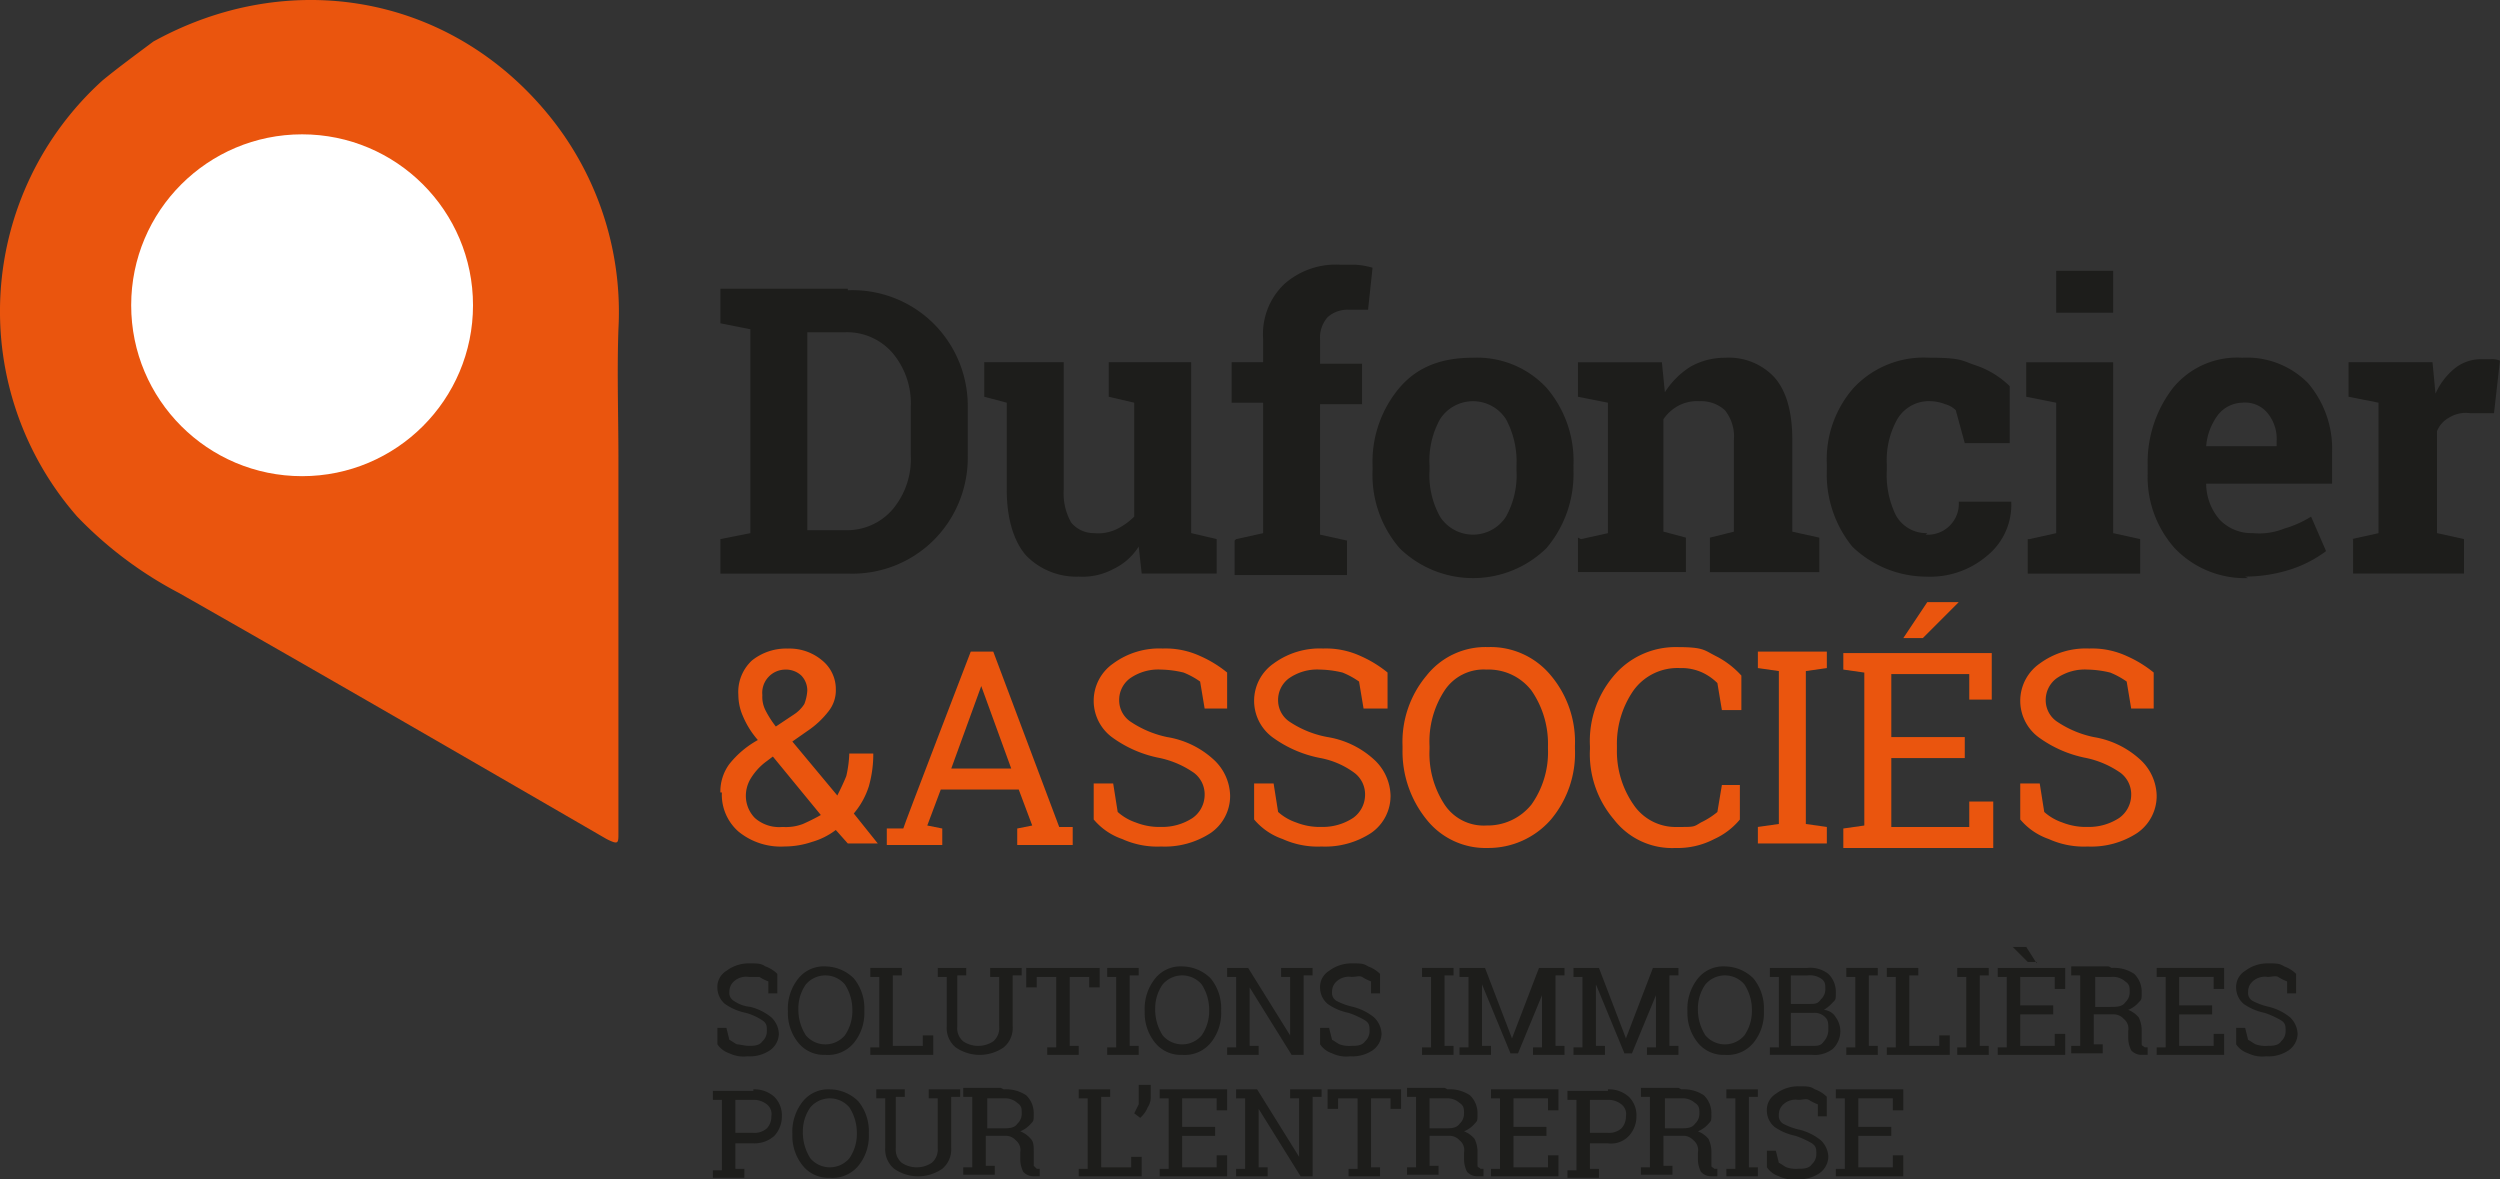 <svg xmlns="http://www.w3.org/2000/svg" width="251.643" height="118.707" viewBox="0 0 251.643 118.707">
  <rect x="0" y="0" width="251.643" height="118.707" fill="#333333" stroke="none"/>
  <g id="Groupe_12743" data-name="Groupe 12743" transform="translate(-92.051 -255.74)">
    <g id="Groupe_12743-2" data-name="Groupe 12743" transform="translate(163.808 282.391)">
      <path id="Tracé_32509" data-name="Tracé 32509" d="M152.927,275.151a11.6,11.6,0,0,1,8.6,3.32,11.716,11.716,0,0,1,3.471,8.6v4.678a11.716,11.716,0,0,1-3.471,8.6,11.6,11.6,0,0,1-8.6,3.32H140.1V300.2l3.018-.6V279.075l-3.018-.6V275h12.827Zm-4.075,4.376V299.3h3.773a6.055,6.055,0,0,0,4.829-2.113,7.876,7.876,0,0,0,1.811-5.433v-4.829a7.876,7.876,0,0,0-1.811-5.433,6.055,6.055,0,0,0-4.829-2.113h-3.773Z" transform="translate(-139.345 -272.585)" fill="#1d1d1b"/>
      <path id="Tracé_32510" data-name="Tracé 32510" d="M173.244,298.462a6.1,6.1,0,0,1-2.565,2.264,6.546,6.546,0,0,1-3.471.755,7.041,7.041,0,0,1-5.282-2.113c-1.207-1.358-1.962-3.622-1.962-6.64v-8.753l-2.264-.6V279.9h8v12.827a5.966,5.966,0,0,0,.755,3.32,2.95,2.95,0,0,0,2.264,1.056,4.342,4.342,0,0,0,2.415-.453,6.7,6.7,0,0,0,1.66-1.207V283.975l-2.565-.6V279.9h8.3v17.2l2.565.6v3.471h-7.546l-.3-2.716Z" transform="translate(-130.385 -270.091)" fill="#1d1d1b"/>
      <path id="Tracé_32511" data-name="Tracé 32511" d="M174.653,301.017l2.716-.6V287.284H174.2v-4.075h3.169v-2.415a6.929,6.929,0,0,1,2.113-5.433,7.8,7.8,0,0,1,5.735-1.962h1.509a7.787,7.787,0,0,1,1.66.3l-.453,4.226h-1.962a2.986,2.986,0,0,0-2.113.755,3.124,3.124,0,0,0-.755,2.264v2.415h4.226v4.075H183.1v13.129l2.716.6v3.471H174.5v-3.471Z" transform="translate(-121.985 -273.4)" fill="#1d1d1b"/>
      <path id="Tracé_32512" data-name="Tracé 32512" d="M183.6,290.466a11.547,11.547,0,0,1,2.716-7.847c1.811-2.113,4.226-3.018,7.395-3.018a9.545,9.545,0,0,1,7.395,3.018,11.284,11.284,0,0,1,2.716,7.847v.453a11.547,11.547,0,0,1-2.716,7.847,10.568,10.568,0,0,1-14.789,0,11.284,11.284,0,0,1-2.716-7.847Zm5.735.453a8.6,8.6,0,0,0,1.056,4.678,3.949,3.949,0,0,0,6.64,0,8.6,8.6,0,0,0,1.056-4.678v-.453a8.949,8.949,0,0,0-1.056-4.678,3.949,3.949,0,0,0-6.64,0,8.6,8.6,0,0,0-1.056,4.678Z" transform="translate(-117.199 -270.244)" fill="#1d1d1b"/>
      <path id="Tracé_32513" data-name="Tracé 32513" d="M197.6,297.86l2.716-.6V284.127l-3.018-.6v-3.471h8.451l.3,3.018a8.321,8.321,0,0,1,2.566-2.566,7.01,7.01,0,0,1,3.471-.905,6.272,6.272,0,0,1,4.98,1.962q1.811,2.037,1.811,6.338v9.206l2.716.6v3.471H210.58v-3.471l2.415-.6V287.9a4.246,4.246,0,0,0-.905-3.018,3.55,3.55,0,0,0-2.565-.905,4,4,0,0,0-2.113.453,4.28,4.28,0,0,0-1.509,1.358v11.318l2.264.6v3.471H197.3v-3.471Z" transform="translate(-110.224 -270.243)" fill="#1d1d1b"/>
      <path id="Tracé_32514" data-name="Tracé 32514" d="M223.86,297.408a3.116,3.116,0,0,0,3.32-3.32h5.282a6.6,6.6,0,0,1-2.415,5.433,8.83,8.83,0,0,1-6.187,2.113,10.781,10.781,0,0,1-7.395-3.018,11.545,11.545,0,0,1-2.566-7.7v-.6a10.9,10.9,0,0,1,2.716-7.7,9.657,9.657,0,0,1,7.546-3.018c3.32,0,3.32.3,4.678.755a8.957,8.957,0,0,1,3.471,2.113V288.2h-4.527l-.905-3.32a2.432,2.432,0,0,0-1.056-.6,4.405,4.405,0,0,0-1.358-.3,3.7,3.7,0,0,0-3.471,1.811,8.389,8.389,0,0,0-1.056,4.527v.6a9.238,9.238,0,0,0,.905,4.527,3.5,3.5,0,0,0,3.169,1.811Z" transform="translate(-101.773 -270.244)" fill="#1d1d1b"/>
      <path id="Tracé_32515" data-name="Tracé 32515" d="M227.5,300.813l2.716-.6V287.08l-3.018-.6v-3.471h8.753v17.2l2.716.6v3.471H227.351v-3.471Zm8.451-22.788h-5.735V273.8h5.735Z" transform="translate(-95.002 -273.196)" fill="#1d1d1b"/>
      <path id="Tracé_32516" data-name="Tracé 32516" d="M245.411,301.784a9.772,9.772,0,0,1-7.395-3.018,10.773,10.773,0,0,1-2.716-7.546v-.755a12.256,12.256,0,0,1,2.566-7.847,8.345,8.345,0,0,1,6.942-3.018,8.633,8.633,0,0,1,6.64,2.565,10.185,10.185,0,0,1,2.415,6.942v3.169H241.186a5.585,5.585,0,0,0,1.358,3.622,4.437,4.437,0,0,0,3.32,1.358,6.713,6.713,0,0,0,3.169-.453,10.72,10.72,0,0,0,2.716-1.207l1.509,3.471a12.352,12.352,0,0,1-3.471,1.811,15.2,15.2,0,0,1-4.678.755Zm-.453-17.657a3.224,3.224,0,0,0-2.565,1.207,6.083,6.083,0,0,0-1.207,3.169h7.093v-.453a4.085,4.085,0,0,0-.905-2.867,2.927,2.927,0,0,0-2.566-1.056Z" transform="translate(-90.878 -270.244)" fill="#1d1d1b"/>
      <path id="Tracé_32517" data-name="Tracé 32517" d="M249,297.809l2.716-.6V284.076l-3.018-.6V280h8.451l.3,3.169a6.841,6.841,0,0,1,1.962-2.566,4.213,4.213,0,0,1,2.716-.905h.906a1.914,1.914,0,0,1,.905.151l-.6,5.282h-2.415a3.157,3.157,0,0,0-2.113.453,2.663,2.663,0,0,0-1.207,1.358v10.262l2.716.6v3.471H249.153v-3.471Z" transform="translate(-84.056 -270.193)" fill="#1d1d1b"/>
      <path id="Tracé_32518" data-name="Tracé 32518" d="M140.1,313.487a4.643,4.643,0,0,1,.905-2.867,9.6,9.6,0,0,1,2.867-2.415,8.866,8.866,0,0,1-1.509-2.415,5.326,5.326,0,0,1-.453-2.113,4.33,4.33,0,0,1,1.358-3.471A5.507,5.507,0,0,1,146.891,299a5.093,5.093,0,0,1,3.471,1.207,3.717,3.717,0,0,1,1.358,2.867,3.4,3.4,0,0,1-.755,2.264,8.986,8.986,0,0,1-2.113,1.962l-1.509,1.056,4.527,5.433c.3-.6.6-1.207.905-1.962a11.649,11.649,0,0,0,.3-2.264h2.415a11.77,11.77,0,0,1-.453,3.32,7.913,7.913,0,0,1-1.509,2.716l2.415,3.018h-3.018l-1.207-1.358a7.261,7.261,0,0,1-2.415,1.207,8.544,8.544,0,0,1-2.716.453,6.721,6.721,0,0,1-4.678-1.509,4.938,4.938,0,0,1-1.66-3.924Zm6.338,3.471a4.8,4.8,0,0,0,1.962-.3,20.211,20.211,0,0,0,1.811-.906l-4.829-5.885-.6.453a6.039,6.039,0,0,0-1.66,1.811,3.374,3.374,0,0,0-.453,1.509,3.186,3.186,0,0,0,.905,2.415,3.689,3.689,0,0,0,2.716.905Zm-2.113-13.28a2.985,2.985,0,0,0,.3,1.509,10.149,10.149,0,0,0,1.056,1.66l1.811-1.207a3.487,3.487,0,0,0,1.056-1.056,4.406,4.406,0,0,0,.3-1.358,2.162,2.162,0,0,0-.6-1.509,2.269,2.269,0,0,0-1.66-.6,2.334,2.334,0,0,0-2.264,2.566Z" transform="translate(-139.345 -260.367)" fill="#ea550e"/>
      <path id="Tracé_32519" data-name="Tracé 32519" d="M151.351,317.008h1.509c0-.151,6.791-17.808,6.791-17.808h2.264l6.64,17.657h1.358v1.811h-5.584v-1.66l1.509-.3-1.358-3.622h-7.847l-1.358,3.622,1.509.3v1.66H151.2v-1.66Zm6.187-6.036h6.187l-3.018-8.3h0l-3.018,8.3Z" transform="translate(-133.694 -260.265)" fill="#ea550e"/>
      <path id="Tracé_32520" data-name="Tracé 32520" d="M178.129,305.036h-1.962l-.453-2.716a8.183,8.183,0,0,0-1.66-.905,10.266,10.266,0,0,0-2.264-.3,4.952,4.952,0,0,0-3.169.906,2.715,2.715,0,0,0-1.056,2.264,2.6,2.6,0,0,0,1.207,2.113,10.388,10.388,0,0,0,3.622,1.509,9.075,9.075,0,0,1,4.678,2.264,5.071,5.071,0,0,1,1.66,3.622,4.522,4.522,0,0,1-1.962,3.773,8.446,8.446,0,0,1-4.98,1.358,8.569,8.569,0,0,1-3.924-.755A6.507,6.507,0,0,1,165,316.2v-3.622h1.962l.453,2.867a5.219,5.219,0,0,0,1.811,1.056,6.5,6.5,0,0,0,2.565.453,5.579,5.579,0,0,0,3.169-.905,2.866,2.866,0,0,0,1.207-2.264,2.715,2.715,0,0,0-1.056-2.264,9.436,9.436,0,0,0-3.471-1.509,11.955,11.955,0,0,1-4.829-2.113,4.569,4.569,0,0,1,.151-7.395,7.821,7.821,0,0,1,4.98-1.509,8.317,8.317,0,0,1,3.773.755,11.836,11.836,0,0,1,2.716,1.66v3.622Z" transform="translate(-126.669 -260.367)" fill="#ea550e"/>
      <path id="Tracé_32521" data-name="Tracé 32521" d="M188.678,305.036h-1.962l-.453-2.716a8.184,8.184,0,0,0-1.66-.905,10.266,10.266,0,0,0-2.264-.3,4.952,4.952,0,0,0-3.169.906,2.715,2.715,0,0,0-1.056,2.264,2.6,2.6,0,0,0,1.207,2.113,10.141,10.141,0,0,0,3.773,1.509,9.075,9.075,0,0,1,4.678,2.264,5.071,5.071,0,0,1,1.66,3.622,4.522,4.522,0,0,1-1.962,3.773,8.446,8.446,0,0,1-4.98,1.358,8.569,8.569,0,0,1-3.924-.755A6.507,6.507,0,0,1,175.7,316.2v-3.622h1.962l.453,2.867a5.219,5.219,0,0,0,1.811,1.056,6.5,6.5,0,0,0,2.565.453,5.579,5.579,0,0,0,3.169-.905,2.866,2.866,0,0,0,1.207-2.264,2.715,2.715,0,0,0-1.056-2.264,8.368,8.368,0,0,0-3.471-1.509,11.955,11.955,0,0,1-4.829-2.113,4.569,4.569,0,0,1,.151-7.395,7.821,7.821,0,0,1,4.98-1.509,8.317,8.317,0,0,1,3.773.755,11.836,11.836,0,0,1,2.716,1.66v3.622Z" transform="translate(-121.221 -260.367)" fill="#ea550e"/>
      <path id="Tracé_32522" data-name="Tracé 32522" d="M202.955,309.162a10.383,10.383,0,0,1-2.415,7.093,8.352,8.352,0,0,1-6.338,2.867,7.58,7.58,0,0,1-6.187-2.867,10.883,10.883,0,0,1-2.415-7.093v-.3a10.383,10.383,0,0,1,2.415-7.093A7.579,7.579,0,0,1,194.2,298.9a7.871,7.871,0,0,1,6.338,2.867,10.383,10.383,0,0,1,2.415,7.093Zm-2.716-.3a9.418,9.418,0,0,0-1.66-5.584,5.452,5.452,0,0,0-4.527-2.113,4.715,4.715,0,0,0-4.226,2.113,9.364,9.364,0,0,0-1.509,5.584v.3a9.364,9.364,0,0,0,1.509,5.584,4.726,4.726,0,0,0,4.226,2.113,5.658,5.658,0,0,0,4.527-2.113,9.1,9.1,0,0,0,1.66-5.584Z" transform="translate(-116.181 -260.418)" fill="#ea550e"/>
      <path id="Tracé_32523" data-name="Tracé 32523" d="M213.191,305.238H211.38l-.453-2.716a5.421,5.421,0,0,0-1.509-1.056,5.039,5.039,0,0,0-2.264-.453,5.463,5.463,0,0,0-4.678,2.264,9.419,9.419,0,0,0-1.66,5.584v.3a9.418,9.418,0,0,0,1.66,5.584,5.113,5.113,0,0,0,4.376,2.264c1.811,0,1.66,0,2.415-.453a7.92,7.92,0,0,0,1.66-1.056l.453-2.716h1.811v3.471a7.18,7.18,0,0,1-2.565,1.962,7.939,7.939,0,0,1-3.924.905,7.385,7.385,0,0,1-6.187-2.867,10.126,10.126,0,0,1-2.415-7.093v-.3a10.126,10.126,0,0,1,2.415-7.093,8.123,8.123,0,0,1,6.338-2.867c2.716,0,2.716.3,3.924.905a8.845,8.845,0,0,1,2.565,1.962v3.471Z" transform="translate(-109.817 -260.418)" fill="#ea550e"/>
      <path id="Tracé_32524" data-name="Tracé 32524" d="M209.3,300.86V299.2h6.942v1.66l-2.113.3v15.393l2.113.3v1.66H209.3v-1.66l2.113-.3V301.162Z" transform="translate(-104.115 -260.265)" fill="#ea550e"/>
      <path id="Tracé_32525" data-name="Tracé 32525" d="M215,320.348v-1.66l2.113-.3V302.993l-2.113-.3v-1.66h14.94v4.678h-2.264v-2.565h-7.847v6.338h7.395v2.113h-7.395v6.942h7.847v-2.565h2.415v4.678H215Zm8.451-24.448h3.169L223,299.522h-1.962l2.415-3.622Z" transform="translate(-101.213 -261.945)" fill="#ea550e"/>
      <path id="Tracé_32526" data-name="Tracé 32526" d="M239.929,305.036h-1.962l-.453-2.716a8.184,8.184,0,0,0-1.66-.905,10.266,10.266,0,0,0-2.264-.3,4.952,4.952,0,0,0-3.169.906,2.715,2.715,0,0,0-1.056,2.264,2.6,2.6,0,0,0,1.207,2.113,10.388,10.388,0,0,0,3.622,1.509,9.075,9.075,0,0,1,4.678,2.264,5.071,5.071,0,0,1,1.66,3.622,4.522,4.522,0,0,1-1.962,3.773,8.445,8.445,0,0,1-4.98,1.358,8.569,8.569,0,0,1-3.924-.755A6.507,6.507,0,0,1,226.8,316.2v-3.622h1.962l.453,2.867a5.219,5.219,0,0,0,1.811,1.056,6.5,6.5,0,0,0,2.566.453,5.579,5.579,0,0,0,3.169-.905,2.866,2.866,0,0,0,1.207-2.264,2.715,2.715,0,0,0-1.056-2.264,9.436,9.436,0,0,0-3.471-1.509,11.955,11.955,0,0,1-4.829-2.113,4.569,4.569,0,0,1,.151-7.395,7.821,7.821,0,0,1,4.98-1.509,8.317,8.317,0,0,1,3.773.755,11.837,11.837,0,0,1,2.716,1.66v3.622Z" transform="translate(-95.205 -260.367)" fill="#ea550e"/>
      <path id="Tracé_32527" data-name="Tracé 32527" d="M145.936,323.018h-.905v-1.207a5.025,5.025,0,0,1-.905-.453h-1.056a1.824,1.824,0,0,0-1.509.453,1.37,1.37,0,0,0-.453,1.056.913.913,0,0,0,.453.906,3.477,3.477,0,0,0,1.66.6,5.513,5.513,0,0,1,2.113,1.056,2.423,2.423,0,0,1,.755,1.66,2.085,2.085,0,0,1-.905,1.66,3.637,3.637,0,0,1-2.264.6,3.268,3.268,0,0,1-1.811-.3,2.347,2.347,0,0,1-1.207-.905v-1.66h.905l.3,1.207c.3.151.453.3.755.453.3,0,.755.151,1.207.151s1.056,0,1.358-.453a1.37,1.37,0,0,0,.453-1.056c0-.453,0-.755-.453-1.056a5.783,5.783,0,0,0-1.66-.755,5.541,5.541,0,0,1-2.113-.905,2.162,2.162,0,0,1-.755-1.66,1.893,1.893,0,0,1,.905-1.66,3.707,3.707,0,0,1,2.264-.755c.905,0,1.207,0,1.66.3a3.286,3.286,0,0,1,1.207.755v1.962Z" transform="translate(-139.447 -249.675)" fill="#1d1d1b"/>
      <path id="Tracé_32528" data-name="Tracé 32528" d="M152.3,324.727a4.737,4.737,0,0,1-1.056,3.169,3.382,3.382,0,0,1-2.867,1.207,3.316,3.316,0,0,1-2.716-1.207,4.737,4.737,0,0,1-1.056-3.169h0a4.877,4.877,0,0,1,1.056-3.32,3.277,3.277,0,0,1,2.716-1.207,4.123,4.123,0,0,1,2.867,1.207,4.737,4.737,0,0,1,1.056,3.169h0Zm-1.207-.151a4.677,4.677,0,0,0-.755-2.566,2.578,2.578,0,0,0-3.924,0,4.175,4.175,0,0,0-.755,2.415h0a4.826,4.826,0,0,0,.755,2.716,2.578,2.578,0,0,0,3.924,0,4.316,4.316,0,0,0,.755-2.566h0Z" transform="translate(-137.054 -249.574)" fill="#1d1d1b"/>
      <path id="Tracé_32529" data-name="Tracé 32529" d="M150.1,329.053V328.3h.905v-7.093H150.1V320.3h3.169v.755h-.905v7.093h3.018v-1.056h1.056v1.962H150.1Z" transform="translate(-134.254 -249.523)" fill="#1d1d1b"/>
      <path id="Tracé_32530" data-name="Tracé 32530" d="M157.467,320.3v.755h-.905v5.131a1.75,1.75,0,0,0,.6,1.509,2.742,2.742,0,0,0,3.018,0,1.75,1.75,0,0,0,.6-1.509v-4.98h-.905V320.3h3.169v.755h-.905v5.131a2.532,2.532,0,0,1-.905,2.113,4.241,4.241,0,0,1-4.829,0,2.532,2.532,0,0,1-.905-2.113v-4.98H154.6V320.3h2.867Z" transform="translate(-131.963 -249.523)" fill="#1d1d1b"/>
      <path id="Tracé_32531" data-name="Tracé 32531" d="M167.895,320.3v1.962h-1.056v-1.056h-1.962v6.942h.906v.905h-3.169V328.3h.905v-7.093h-1.962v1.056H160.5V320.3h7.395Z" transform="translate(-128.96 -249.523)" fill="#1d1d1b"/>
      <path id="Tracé_32532" data-name="Tracé 32532" d="M165.9,321.055V320.3h3.169v.755h-.905v7.093h.905v.906H165.9V328.3h.905v-7.093H165.9Z" transform="translate(-126.21 -249.523)" fill="#1d1d1b"/>
      <path id="Tracé_32533" data-name="Tracé 32533" d="M176.1,324.727a4.737,4.737,0,0,1-1.056,3.169,3.382,3.382,0,0,1-2.867,1.207,3.316,3.316,0,0,1-2.716-1.207,4.737,4.737,0,0,1-1.056-3.169h0a4.877,4.877,0,0,1,1.056-3.32,3.277,3.277,0,0,1,2.716-1.207,4.123,4.123,0,0,1,2.867,1.207,4.737,4.737,0,0,1,1.056,3.169h0Zm-1.207-.151a4.677,4.677,0,0,0-.755-2.566,2.578,2.578,0,0,0-3.924,0,4.175,4.175,0,0,0-.755,2.415h0a4.826,4.826,0,0,0,.755,2.716,2.578,2.578,0,0,0,3.924,0,4.316,4.316,0,0,0,.755-2.566h0Z" transform="translate(-124.938 -249.574)" fill="#1d1d1b"/>
      <path id="Tracé_32534" data-name="Tracé 32534" d="M182.5,320.3v.755H181.6v8h-1.207l-4.226-6.791h0v5.885h.905v.905H173.9V328.3h.905v-7.093H173.9V320.3h2.113l4.226,6.791h0v-5.885h-.905V320.3H182.5Z" transform="translate(-122.137 -249.523)" fill="#1d1d1b"/>
      <path id="Tracé_32535" data-name="Tracé 32535" d="M186.136,323.018h-.905v-1.207a5.025,5.025,0,0,1-.906-.453c-.3-.151-.6,0-1.056,0a1.824,1.824,0,0,0-1.509.453,1.37,1.37,0,0,0-.453,1.056.913.913,0,0,0,.453.906,6.535,6.535,0,0,0,1.66.6,5.513,5.513,0,0,1,2.113,1.056,2.423,2.423,0,0,1,.755,1.66,2.085,2.085,0,0,1-.905,1.66,3.637,3.637,0,0,1-2.264.6,3.268,3.268,0,0,1-1.811-.3,2.347,2.347,0,0,1-1.207-.905v-1.66h.905l.3,1.207c.3.151.453.3.755.453a2.943,2.943,0,0,0,1.207.151c.453,0,1.056,0,1.358-.453a1.37,1.37,0,0,0,.453-1.056c0-.453,0-.755-.453-1.056a8.785,8.785,0,0,0-1.66-.755,5.541,5.541,0,0,1-2.113-.905,2.162,2.162,0,0,1-.755-1.66,1.893,1.893,0,0,1,.905-1.66,3.707,3.707,0,0,1,2.264-.755c.905,0,1.207,0,1.66.3a3.286,3.286,0,0,1,1.207.755v1.962Z" transform="translate(-118.981 -249.675)" fill="#1d1d1b"/>
      <path id="Tracé_32536" data-name="Tracé 32536" d="M186.9,321.055V320.3h3.169v.755h-.905v7.093h.905v.906H186.9V328.3h.906v-7.093H186.9Z" transform="translate(-115.519 -249.523)" fill="#1d1d1b"/>
      <path id="Tracé_32537" data-name="Tracé 32537" d="M198.153,321.96h0l-2.867,6.942h-.755l-2.867-6.942h0v6.187h.905v.906H189.4V328.3h.905v-7.093H189.4V320.3h2.565l2.716,7.093h0L197.4,320.3h2.566v.755h-.905v7.093h.905v.906h-3.169V328.3h.905v-6.187Z" transform="translate(-114.246 -249.523)" fill="#1d1d1b"/>
      <path id="Tracé_32538" data-name="Tracé 32538" d="M205.753,321.96h0l-2.867,6.942h-.755l-2.867-6.942h0v6.187h.905v.906H197V328.3h.905v-7.093H197V320.3h2.565l2.716,7.093h0L205,320.3h2.565v.755h-.905v7.093h.905v.906h-3.169V328.3h.906v-6.187Z" transform="translate(-110.377 -249.523)" fill="#1d1d1b"/>
      <path id="Tracé_32539" data-name="Tracé 32539" d="M212.3,324.727a4.737,4.737,0,0,1-1.056,3.169,3.382,3.382,0,0,1-2.867,1.207,3.316,3.316,0,0,1-2.716-1.207,4.737,4.737,0,0,1-1.056-3.169h0a4.877,4.877,0,0,1,1.056-3.32,3.277,3.277,0,0,1,2.716-1.207,4.123,4.123,0,0,1,2.867,1.207,4.737,4.737,0,0,1,1.056,3.169h0Zm-1.207-.151a4.677,4.677,0,0,0-.755-2.566,2.578,2.578,0,0,0-3.924,0,4.175,4.175,0,0,0-.755,2.415h0a4.826,4.826,0,0,0,.755,2.716,2.578,2.578,0,0,0,3.924,0,4.316,4.316,0,0,0,.755-2.566h0Z" transform="translate(-106.508 -249.574)" fill="#1d1d1b"/>
      <path id="Tracé_32540" data-name="Tracé 32540" d="M213.873,320.3a2.95,2.95,0,0,1,2.113.6,2.5,2.5,0,0,1,.755,1.811c0,.755,0,.755-.3,1.056a4,4,0,0,1-.905.755,1.539,1.539,0,0,1,1.207.755,2.434,2.434,0,0,1,.453,1.358,2.5,2.5,0,0,1-.755,1.811,2.95,2.95,0,0,1-2.113.6H210.1V328.3h.906v-7.093H210.1V320.3Zm-1.66,3.622h1.962c.453,0,.755,0,1.056-.453a1.37,1.37,0,0,0,.453-1.056c0-.453,0-.755-.453-1.056a2.029,2.029,0,0,0-1.358-.3h-1.66v2.867Zm0,1.056v3.169h2.113c.6,0,.905,0,1.207-.453a1.714,1.714,0,0,0,.453-1.207c0-.6,0-.905-.3-1.207a1.486,1.486,0,0,0-1.207-.453h-2.264Z" transform="translate(-103.708 -249.523)" fill="#1d1d1b"/>
      <path id="Tracé_32541" data-name="Tracé 32541" d="M215.2,321.055V320.3h3.169v.755h-.905v7.093h.905v.906H215.2V328.3h.906v-7.093H215.2Z" transform="translate(-101.111 -249.523)" fill="#1d1d1b"/>
      <path id="Tracé_32542" data-name="Tracé 32542" d="M217.9,329.053V328.3h.905v-7.093H217.9V320.3h3.169v.755h-.906v7.093h3.018v-1.056h1.056v1.962H217.9Z" transform="translate(-99.737 -249.523)" fill="#1d1d1b"/>
      <path id="Tracé_32543" data-name="Tracé 32543" d="M222.6,321.055V320.3h3.169v.755h-.905v7.093h.905v.906H222.6V328.3h.905v-7.093H222.6Z" transform="translate(-97.344 -249.523)" fill="#1d1d1b"/>
      <path id="Tracé_32544" data-name="Tracé 32544" d="M225.3,329.766v-.755h.906v-7.093H225.3v-.905h6.791v2.113h-1.056v-1.207h-3.471v2.867h3.32v.905h-3.32v3.169h3.471v-1.207h1.056v2.113Zm3.924-9.357h-.905l-1.509-1.509h1.358l1.056,1.66Z" transform="translate(-95.969 -250.235)" fill="#1d1d1b"/>
      <path id="Tracé_32545" data-name="Tracé 32545" d="M234.275,320.351a3.637,3.637,0,0,1,2.264.6,2.5,2.5,0,0,1,.755,1.811c0,.755,0,.755-.3,1.056a2.706,2.706,0,0,1-1.056.755,2.707,2.707,0,0,1,1.056.755,3.013,3.013,0,0,1,.3,1.358v1.358c0,.151.151.151.3.3h.3v.755h-.6a1.37,1.37,0,0,1-1.056-.453,2.843,2.843,0,0,1-.3-1.207v-.755a1.251,1.251,0,0,0-.453-1.207,1.37,1.37,0,0,0-1.056-.453h-1.962v3.018h.905v.906H230.2V328.2h.905v-7.093H230.2V320.2h3.773Zm-1.66,3.924h1.509c.6,0,1.207,0,1.509-.453a1.37,1.37,0,0,0,.453-1.056c0-.453,0-.755-.453-1.056a1.844,1.844,0,0,0-1.358-.453h-1.66Z" transform="translate(-93.474 -249.574)" fill="#1d1d1b"/>
      <path id="Tracé_32546" data-name="Tracé 32546" d="M235.9,329.053V328.3h.905v-7.093H235.9V320.3h6.791v2.113h-1.056v-1.207h-3.471v2.867h3.32v.906h-3.32v3.169h3.471V326.94h1.056v2.113Z" transform="translate(-90.573 -249.523)" fill="#1d1d1b"/>
      <path id="Tracé_32547" data-name="Tracé 32547" d="M247.236,323.018h-.905v-1.207a5.025,5.025,0,0,1-.905-.453c-.3-.151-.6,0-1.056,0a1.824,1.824,0,0,0-1.509.453,1.37,1.37,0,0,0-.453,1.056.913.913,0,0,0,.453.906,6.535,6.535,0,0,0,1.66.6,5.513,5.513,0,0,1,2.113,1.056,2.423,2.423,0,0,1,.755,1.66,2.085,2.085,0,0,1-.905,1.66,3.637,3.637,0,0,1-2.264.6,3.268,3.268,0,0,1-1.811-.3,2.347,2.347,0,0,1-1.207-.905v-1.66h.905l.3,1.207c.3.151.453.3.755.453a2.943,2.943,0,0,0,1.207.151c.453,0,1.056,0,1.358-.453a1.37,1.37,0,0,0,.453-1.056c0-.453,0-.755-.453-1.056a8.786,8.786,0,0,0-1.66-.755,5.54,5.54,0,0,1-2.113-.905,2.162,2.162,0,0,1-.755-1.66,1.893,1.893,0,0,1,.905-1.66,3.707,3.707,0,0,1,2.264-.755c.905,0,1.207,0,1.66.3a3.286,3.286,0,0,1,1.207.755v1.962Z" transform="translate(-87.874 -249.675)" fill="#1d1d1b"/>
      <path id="Tracé_32548" data-name="Tracé 32548" d="M143.675,328.4a2.985,2.985,0,0,1,2.113.755,2.607,2.607,0,0,1,.755,1.962,2.869,2.869,0,0,1-.755,1.962,2.985,2.985,0,0,1-2.113.755h-1.811V336.4h.905v.905H139.6v-.755h.905v-7.093H139.6v-.905h4.075Zm-1.811,4.376h1.811a1.845,1.845,0,0,0,1.358-.453,1.714,1.714,0,0,0,.453-1.207,1.251,1.251,0,0,0-.453-1.207,2.107,2.107,0,0,0-1.358-.453h-1.811v3.32Z" transform="translate(-139.6 -245.399)" fill="#1d1d1b"/>
      <path id="Tracé_32549" data-name="Tracé 32549" d="M152.6,332.927a4.737,4.737,0,0,1-1.056,3.169,3.382,3.382,0,0,1-2.867,1.207,3.316,3.316,0,0,1-2.716-1.207,4.737,4.737,0,0,1-1.056-3.169h0a4.877,4.877,0,0,1,1.056-3.32,3.277,3.277,0,0,1,2.716-1.207,4.123,4.123,0,0,1,2.867,1.207,4.737,4.737,0,0,1,1.056,3.169h0Zm-1.207-.151a4.677,4.677,0,0,0-.755-2.565,2.578,2.578,0,0,0-3.924,0,4.175,4.175,0,0,0-.755,2.415h0a4.826,4.826,0,0,0,.755,2.716,2.578,2.578,0,0,0,3.924,0,4.316,4.316,0,0,0,.755-2.566h0Z" transform="translate(-136.902 -245.399)" fill="#1d1d1b"/>
      <path id="Tracé_32550" data-name="Tracé 32550" d="M153.367,328.4v.755h-.905v5.131a1.75,1.75,0,0,0,.6,1.509,2.742,2.742,0,0,0,3.018,0,1.75,1.75,0,0,0,.6-1.509v-4.98h-.905V328.4h3.169v.755h-.905v5.131a2.532,2.532,0,0,1-.906,2.113,4.241,4.241,0,0,1-4.829,0,2.532,2.532,0,0,1-.906-2.113v-4.98H150.5V328.4h2.867Z" transform="translate(-134.051 -245.399)" fill="#1d1d1b"/>
      <path id="Tracé_32551" data-name="Tracé 32551" d="M160.375,328.451a3.637,3.637,0,0,1,2.264.6,2.5,2.5,0,0,1,.755,1.811c0,.755,0,.755-.3,1.056a2.706,2.706,0,0,1-1.056.755,2.707,2.707,0,0,1,1.056.755c.3.3.3.755.3,1.358v1.358l.3.3h.3v.755h-.6a1.37,1.37,0,0,1-1.056-.453,2.843,2.843,0,0,1-.3-1.207v-.755a1.251,1.251,0,0,0-.453-1.207,1.37,1.37,0,0,0-1.056-.453h-1.962v3.018h.906v.905H156.3V336.3h.905v-7.093H156.3V328.3h3.773Zm-1.66,3.924h1.509c.6,0,1.207,0,1.509-.453a1.37,1.37,0,0,0,.453-1.056c0-.453,0-.755-.453-1.056a1.844,1.844,0,0,0-1.358-.453h-1.66Z" transform="translate(-131.098 -245.45)" fill="#1d1d1b"/>
      <path id="Tracé_32552" data-name="Tracé 32552" d="M164,337.153V336.4h.905v-7.093H164V328.4h3.169v.755h-.905v7.093h3.018v-1.056h1.056v1.962H164Z" transform="translate(-127.178 -245.399)" fill="#1d1d1b"/>
      <path id="Tracé_32553" data-name="Tracé 32553" d="M169.36,329.156a1.815,1.815,0,0,1-.3,1.207,2.707,2.707,0,0,1-.755,1.056l-.6-.453.453-.905V328.1h1.207v1.056Z" transform="translate(-125.294 -245.552)" fill="#1d1d1b"/>
      <path id="Tracé_32554" data-name="Tracé 32554" d="M169.4,337.153V336.4h.905v-7.093H169.4V328.4h6.791v2.113h-1.056v-1.207h-3.471v2.867h3.32v.905h-3.32v3.169h3.471V335.04h1.056v2.113Z" transform="translate(-124.428 -245.399)" fill="#1d1d1b"/>
      <path id="Tracé_32555" data-name="Tracé 32555" d="M183.1,328.4v.755H182.2v8h-1.207l-4.226-6.791h0v5.886h.905v.905H174.5V336.4h.905v-7.093H174.5V328.4h2.113l4.226,6.791h0v-5.886h-.905V328.4H183.1Z" transform="translate(-121.832 -245.399)" fill="#1d1d1b"/>
      <path id="Tracé_32556" data-name="Tracé 32556" d="M187.995,328.4v1.962h-1.056v-1.056h-1.962v6.942h.905v.905h-3.169V336.4h.905v-7.093h-1.962v1.056H180.6V328.4h7.395Z" transform="translate(-118.726 -245.399)" fill="#1d1d1b"/>
      <path id="Tracé_32557" data-name="Tracé 32557" d="M189.975,328.451a3.637,3.637,0,0,1,2.264.6,2.5,2.5,0,0,1,.755,1.811c0,.755,0,.755-.3,1.056a2.706,2.706,0,0,1-1.056.755,2.707,2.707,0,0,1,1.056.755,3.013,3.013,0,0,1,.3,1.358v1.358c0,.151.151.151.3.3h.3v.755h-.6a1.37,1.37,0,0,1-1.056-.453,2.843,2.843,0,0,1-.3-1.207v-.755a1.251,1.251,0,0,0-.453-1.207,1.37,1.37,0,0,0-1.056-.453h-1.962v3.018h.905v.905H185.9V336.3h.905v-7.093H185.9V328.3h3.773Zm-1.811,3.924h1.509c.6,0,1.207,0,1.509-.453a1.37,1.37,0,0,0,.453-1.056c0-.453,0-.755-.453-1.056a1.844,1.844,0,0,0-1.358-.453h-1.66Z" transform="translate(-116.028 -245.45)" fill="#1d1d1b"/>
      <path id="Tracé_32558" data-name="Tracé 32558" d="M191.5,337.153V336.4h.905v-7.093H191.5V328.4h6.791v2.113h-1.056v-1.207h-3.471v2.867h3.32v.905h-3.32v3.169h3.471V335.04h1.056v2.113Z" transform="translate(-113.177 -245.399)" fill="#1d1d1b"/>
      <path id="Tracé_32559" data-name="Tracé 32559" d="M200.675,328.4a2.985,2.985,0,0,1,2.113.755,2.607,2.607,0,0,1,.755,1.962,2.869,2.869,0,0,1-.755,1.962,2.451,2.451,0,0,1-2.113.755h-1.811V336.4h.905v.905H196.6v-.755h.905v-7.093H196.6v-.905h4.075Zm-1.811,4.376h1.811a1.845,1.845,0,0,0,1.358-.453,1.714,1.714,0,0,0,.453-1.207,1.251,1.251,0,0,0-.453-1.207,2.107,2.107,0,0,0-1.358-.453h-1.811v3.32Z" transform="translate(-110.581 -245.399)" fill="#1d1d1b"/>
      <path id="Tracé_32560" data-name="Tracé 32560" d="M205.575,328.451a3.637,3.637,0,0,1,2.264.6,2.5,2.5,0,0,1,.755,1.811c0,.755,0,.755-.3,1.056a2.706,2.706,0,0,1-1.056.755,2.706,2.706,0,0,1,1.056.755,3.013,3.013,0,0,1,.3,1.358v1.358c0,.151.151.151.3.3h.3v.755h-.6a1.37,1.37,0,0,1-1.056-.453,2.843,2.843,0,0,1-.3-1.207v-.755a1.251,1.251,0,0,0-.453-1.207,1.37,1.37,0,0,0-1.056-.453h-1.962v3.018h.906v.905H201.5V336.3h.905v-7.093H201.5V328.3h3.773Zm-1.66,3.924h1.509c.6,0,1.207,0,1.509-.453a1.37,1.37,0,0,0,.453-1.056c0-.453,0-.755-.453-1.056a1.844,1.844,0,0,0-1.358-.453h-1.66Z" transform="translate(-108.086 -245.45)" fill="#1d1d1b"/>
      <path id="Tracé_32561" data-name="Tracé 32561" d="M207.2,329.155V328.4h3.169v.755h-.905v7.093h.905v.905H207.2V336.4h.906v-7.093H207.2Z" transform="translate(-105.184 -245.399)" fill="#1d1d1b"/>
      <path id="Tracé_32562" data-name="Tracé 32562" d="M215.936,331.218h-.906v-1.207a5.029,5.029,0,0,1-.905-.453c-.3-.151-.6,0-1.056,0a1.824,1.824,0,0,0-1.509.453,1.37,1.37,0,0,0-.453,1.056.912.912,0,0,0,.453.905,6.531,6.531,0,0,0,1.66.6,5.513,5.513,0,0,1,2.113,1.056,2.423,2.423,0,0,1,.755,1.66,2.085,2.085,0,0,1-.905,1.66,3.637,3.637,0,0,1-2.264.6,3.268,3.268,0,0,1-1.811-.3,2.346,2.346,0,0,1-1.207-.905v-1.66h.905l.3,1.207c.3.151.453.3.755.453a2.942,2.942,0,0,0,1.207.151c.453,0,1.056,0,1.358-.453a1.37,1.37,0,0,0,.453-1.056c0-.453,0-.755-.453-1.056a8.784,8.784,0,0,0-1.66-.755,5.54,5.54,0,0,1-2.113-.905,2.162,2.162,0,0,1-.755-1.66,1.894,1.894,0,0,1,.905-1.66,3.707,3.707,0,0,1,2.264-.755c.905,0,1.207,0,1.66.3a3.285,3.285,0,0,1,1.207.755v1.962Z" transform="translate(-103.809 -245.501)" fill="#1d1d1b"/>
      <path id="Tracé_32563" data-name="Tracé 32563" d="M214.5,337.153V336.4h.905v-7.093H214.5V328.4h6.791v2.113h-1.056v-1.207h-3.471v2.867h3.32v.905h-3.32v3.169h3.471V335.04h1.056v2.113Z" transform="translate(-101.468 -245.399)" fill="#1d1d1b"/>
    </g>
    <g id="Groupe_12744" data-name="Groupe 12744" transform="translate(92.051 255.74)">
      <g id="dPbQWZ">
        <path id="Tracé_32564" data-name="Tracé 32564" d="M107.518,259.905c13.431-7.395,29.277-4.829,39.237,6.791A31.333,31.333,0,0,1,154.3,288.88c-.151,4.376,0,8.753,0,13.129v37.577c0,1.056,0,1.207-1.207.6-14.337-8.3-28.673-16.6-43.01-24.749a39.766,39.766,0,0,1-10.262-7.7,31.338,31.338,0,0,1,2.565-43.915c1.66-1.358,3.32-2.566,5.131-3.924Z" transform="translate(-92.051 -255.74)" fill="#ea550e"/>
      </g>
      <circle id="Ellipse_249" data-name="Ellipse 249" cx="17.204" cy="17.204" r="17.204" transform="translate(13.204 13.522)" fill="#fff"/>
    </g>
  </g>
</svg>
